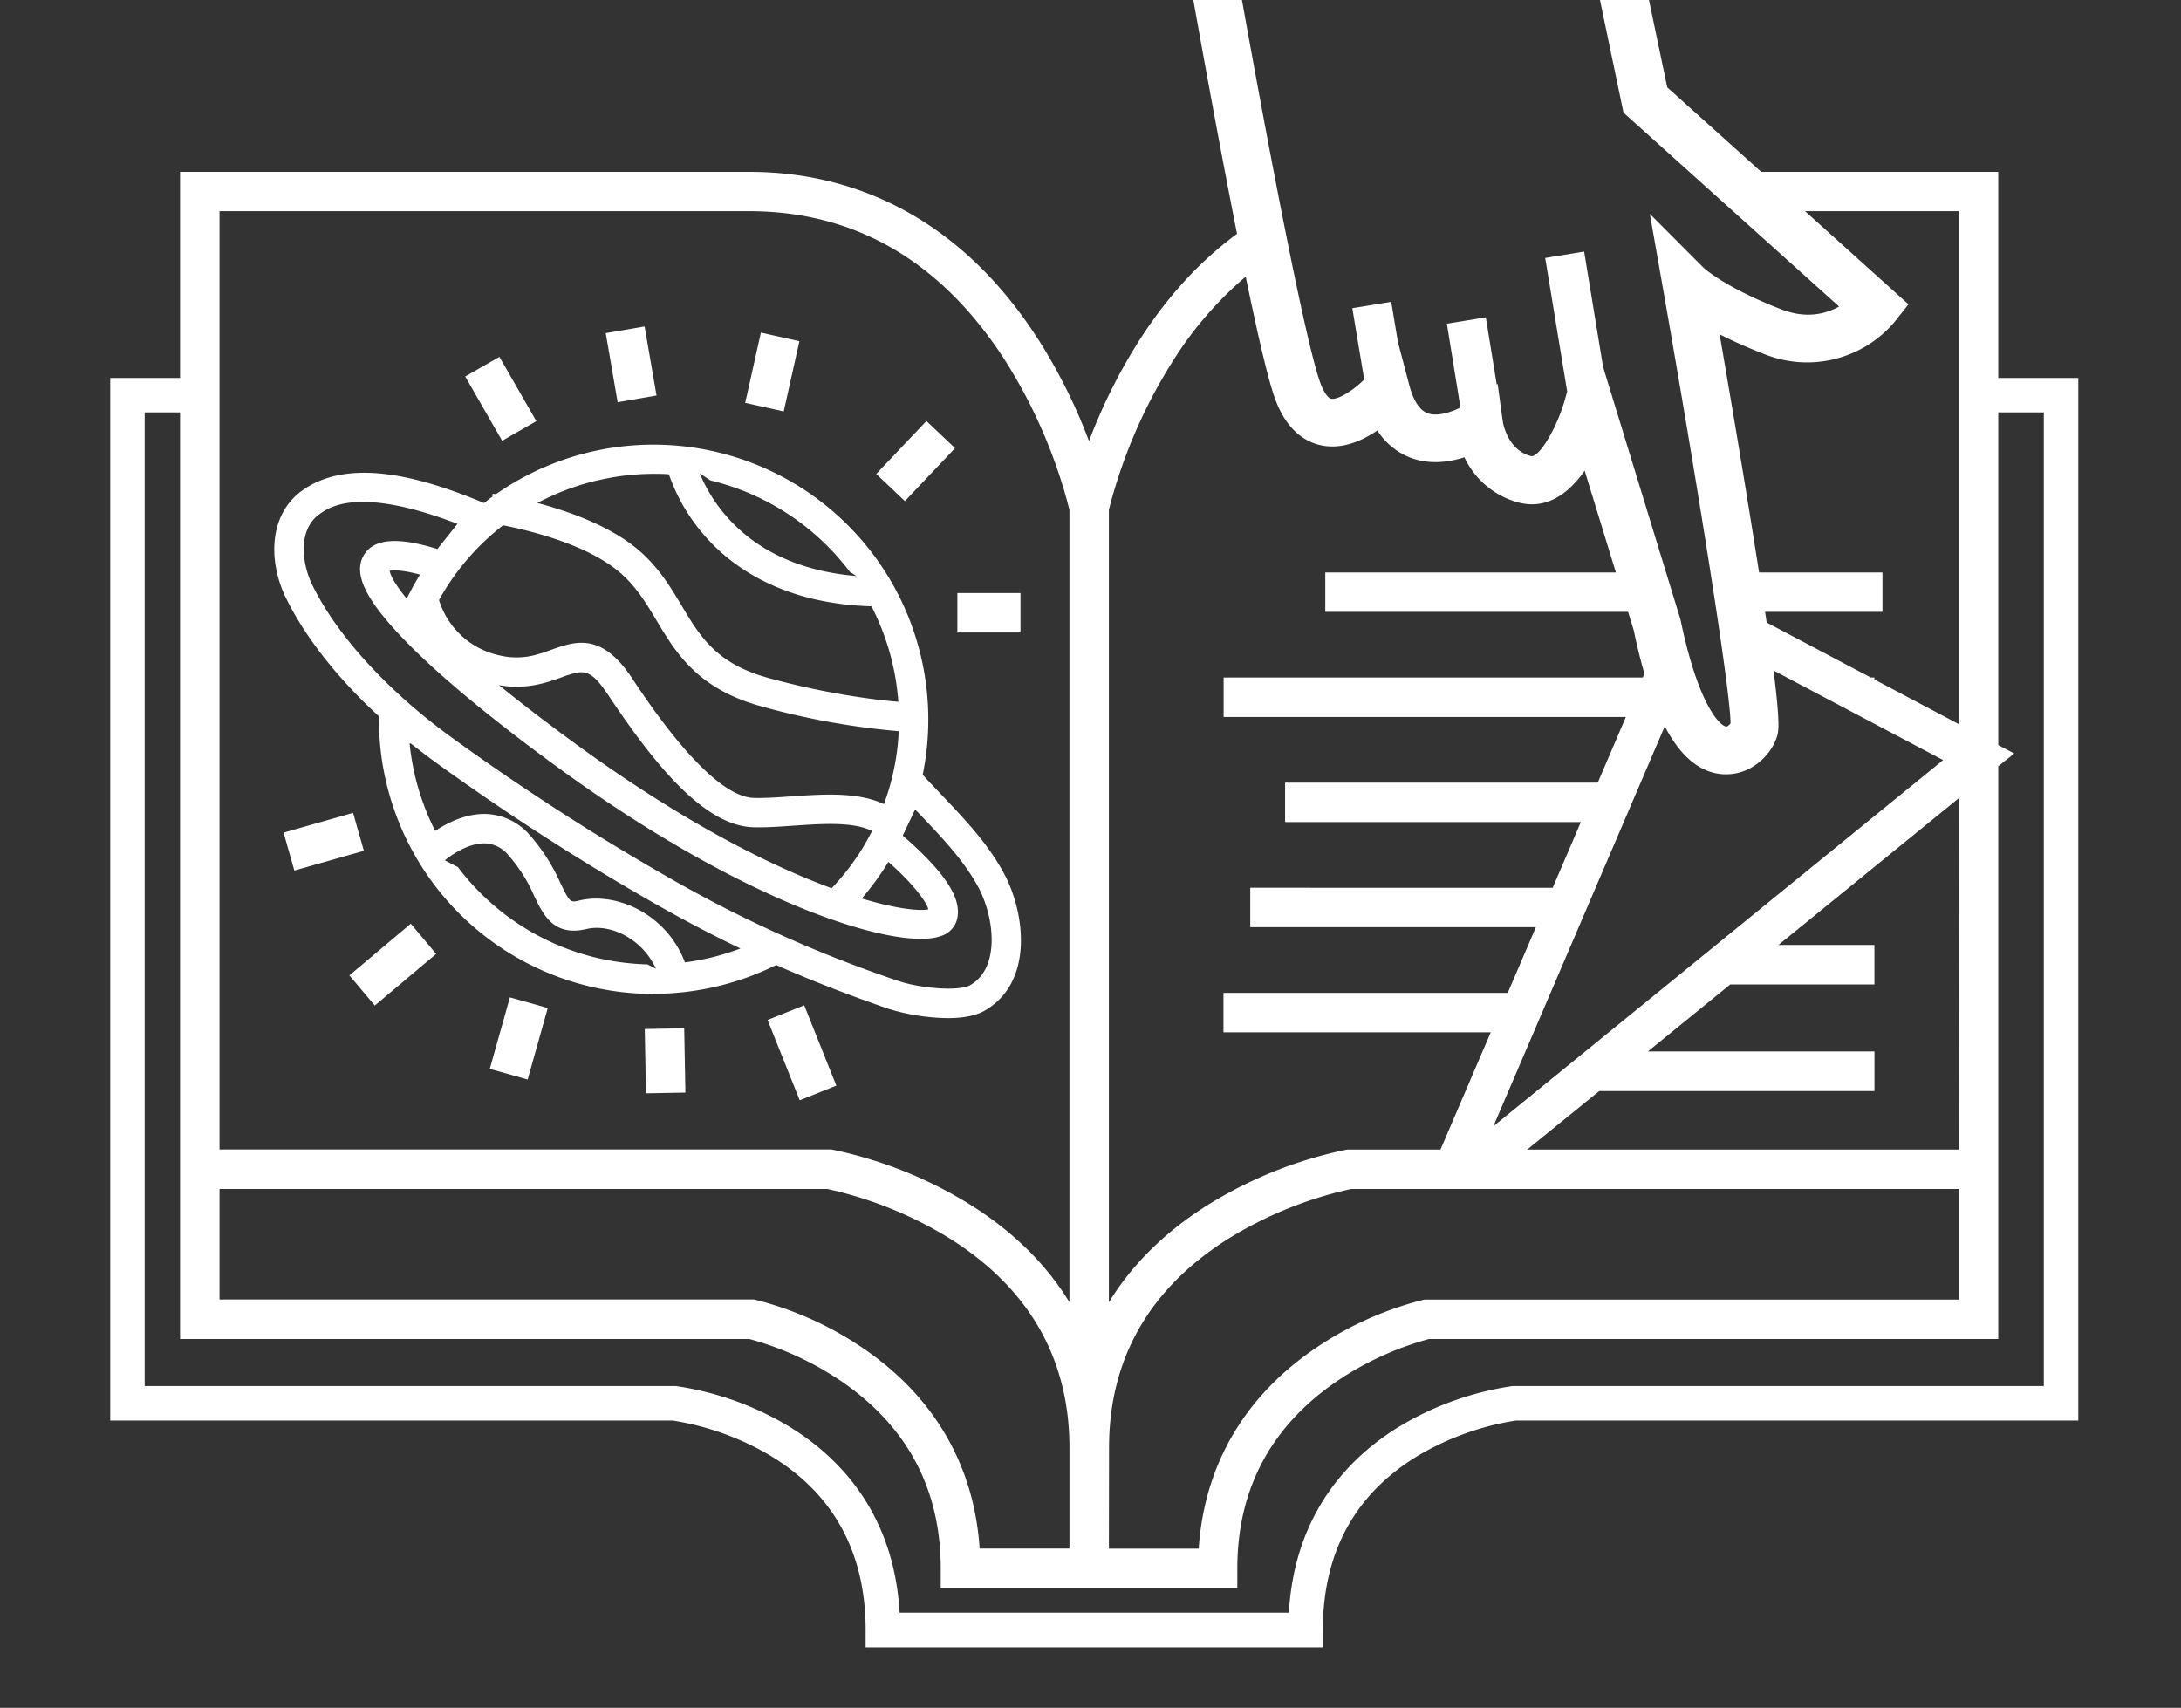 <?xml version="1.0" encoding="UTF-8" standalone="no"?>
<svg
   xmlns:dc="http://purl.org/dc/elements/1.1/"
   xmlns:cc="http://creativecommons.org/ns#"
   xmlns:rdf="http://www.w3.org/1999/02/22-rdf-syntax-ns#"
   xmlns:svg="http://www.w3.org/2000/svg"
   xmlns="http://www.w3.org/2000/svg"
   xmlns:sodipodi="http://sodipodi.sourceforge.net/DTD/sodipodi-0.dtd"
   xmlns:inkscape="http://www.inkscape.org/namespaces/inkscape"
   inkscape:version="1.0 (4035a4f, 2020-05-01)"
   sodipodi:docname="book-dark.svg"
   version="1.1"
   viewBox="0 0 681.61 533.78"
   data-name="Layer 1"
   id="Layer_1">
  <rect x="0" y="0" width="681.61" height="533.78" fill="#333333" stroke="none"/>
  <sodipodi:namedview
     inkscape:current-layer="Layer_1"
     inkscape:window-maximized="0"
     inkscape:window-y="25"
     inkscape:window-x="0"
     inkscape:cy="266.89"
     inkscape:cx="340.805"
     inkscape:zoom="1.0284474"
     showgrid="false"
     id="namedview864"
     inkscape:window-height="480"
     inkscape:window-width="787"
     inkscape:pageshadow="2"
     inkscape:pageopacity="0"
     guidetolerance="10"
     gridtolerance="10"
     objecttolerance="10"
     borderopacity="1"
     bordercolor="#666666"
     pagecolor="#ffffff" />
  <defs
     id="defs835">
    <style
       id="style833">.cls-1{fill:#fff;}</style>
  </defs>
  <rect
     style="fill:none"
     id="rect837"
     height="534.81"
     width="681.61"
     y="-0.46"
     x="0.36" />
  <path
     id="path839"
     d="M624.5,118.12V53.71H550.42L521.05,27.3l-5.86-28H499.88l7.5,35.91,67.38,60.6c-4.06,2.26-10.19,3.92-18,.9-17.74-6.86-24.33-13-24.33-13L515.61,66.84l4.12,23.41c10.39,59,21.1,125.45,21.1,135.85-.36.48-1,1-1.31,1-2-.19-8.81-6.76-14.34-33.49L501,114.69l-5.92-36.06-12.17,2,6.86,41.7-.42,1.58c-2.7,10.12-8.52,19.24-10.86,18.64-6.23-1.55-8.2-7.9-8.71-10.11l-.29-1.79L468.05,120l-.29.18-3.41-21-12.17,2,4.24,26.19c-2.66,1.33-7.21,3-10.41,1.72-3-1.19-4.7-5.36-5.56-8.65l-3.57-13.56,0,0-2.09-12.55-12.16,2,3.72,22.29c-3.41,3.36-8.12,6.4-10.34,6-1-.2-2.35-2.13-3.37-4.92C408,107,396.92,48.87,388-.74H372.81c4,22.45,9.06,50,13.79,73.82-11.39,8.35-21.55,19.34-30.26,32.85a172,172,0,0,0-16,31.93,171.29,171.29,0,0,0-15.95-31.93l-.33-.49c-1.11-1.71-2.24-3.37-3.4-5C299,69.84,269.13,53.71,234.06,53.71H56.27v64.41H34.44V444H210.28a86.1,86.1,0,0,1,30.53,11c19.72,11.92,29.72,30.25,29.72,54.49v5.38H413.42v-5.38c0-24.24,10-42.57,29.72-54.49a86.16,86.16,0,0,1,30.54-11H649.51V118.12Zm-87.08-13.63a150.53,150.53,0,0,0,13.92,6.16,35.82,35.82,0,0,0,40.72-10l4.38-5.53L564.12,66h48V226.3L585.8,212.37v-.61h-1.14l-32.54-17.19c-.15-1.07-.32-2.18-.49-3.33h36.68V178.92H549.75c-1.1-7-2.37-15-3.86-24.13C542.82,136,539.64,117.35,537.42,104.49ZM68.6,371.62h190a123.19,123.19,0,0,1,38.24,15.48c24.81,15.6,37.39,37.61,37.39,65.43V484H306.16c-1.66-25.38-13.7-46.61-35.06-61.67a105.83,105.83,0,0,0-34.89-16.05l-.65-.14H68.6Zm278,80.91c0-27.82,12.58-49.83,37.38-65.43a123.13,123.13,0,0,1,38.25-15.48h190v34.56h-167l-.65.14a105.83,105.83,0,0,0-34.89,16.05c-21.36,15.06-33.4,36.29-35.06,61.67H346.55Zm265.62-93.24H477.28L499.81,341h86V328.63H515l25.74-20.95H585.8V295.35h-30l56.34-45.86ZM538.65,242c.3,0,.6,0,.91,0,7.71,0,13.81-5.83,15.71-11.56.55-1.64,1.18-3.53-1-20.88l53,28L466.72,352l53.56-125C525.32,236.65,531.41,241.6,538.65,242Zm-192.1-82.67a161.64,161.64,0,0,1,20.35-47.05,114,114,0,0,1,22.41-25.82c3.71,18,7,32.31,9.23,38.31,3.83,10.42,10.12,13.63,14.71,14.49,6.39,1.19,12.51-1.52,17.2-4.72A21.53,21.53,0,0,0,440.66,143c6,2.32,12.22,1.46,17-.07a26.06,26.06,0,0,0,17.17,14.19c9.4,2.35,16.21-4,20.41-10L505,178.92H414.18v12.32h94.63l1.76,5.72q1.55,7.42,3.35,13.6l-.51,1.2h-131v12.33H508.12l-8.79,20.53H401.62v12.32h92.43l-8.8,20.53H390.73v12.32H480l-8.8,20.53H382.36v12.32h83.53l-15.71,36.65H421.06l-.53.09a132.86,132.86,0,0,0-42.8,17.07c-13.45,8.38-23.9,18.68-31.18,30.59ZM68.6,66H234.06c33.07,0,59.92,15.56,79.81,46.27a161.87,161.87,0,0,1,20.35,47.05V407c-7.28-11.91-17.73-22.21-31.18-30.59a132.86,132.86,0,0,0-42.8-17.07l-.53-.09H68.6ZM638.74,433.21H473.34l-.6,0a95.44,95.44,0,0,0-34.82,12.3c-15.25,9.12-33.28,26.58-35.12,58.53H281.15c-1.83-31.95-19.86-49.41-35.12-58.53a95.38,95.38,0,0,0-34.82-12.3l-.3,0H45.21V128.89H56.27V418.5h177.9A95.64,95.64,0,0,1,264,432.45c19.93,14.05,30,33.48,30,57.75v6.16h92.69V490.2c0-24.13,10-43.48,29.71-57.52A96.47,96.47,0,0,1,446.6,418.5H624.5v-179l5-4-5-2.62V128.89h14.24Z"
     class="cls-1" />
  <path
     id="path841"
     d="M204.12,310.62a86.48,86.48,0,0,0,38.45-9c11,4.86,22.5,9.32,35.07,13.67a65.58,65.58,0,0,0,18.56,2.92c4.36,0,8.55-.61,11.56-2.35,15.3-8.82,12.71-30.38,6-42.88-5-9.29-12.21-16.87-19.16-24.19-1.67-1.76-3.34-3.52-5-5.29-.41-.44-.82-.89-1.24-1.33A85.92,85.92,0,0,0,155,154.45l-1-.14-.13.91c-.87.64-1.73,1.3-2.58,2-17.07-7.11-41.07-14.94-56.58-4.1-11.1,7.76-10.64,22.76-5.52,33.41,3.78,7.84,12.13,21.66,29.24,37.35a85.77,85.77,0,0,0,85.69,86.77ZM258,248.37c-3.58.06-7.2.3-10.69.54-4.2.3-8.18.57-11.63.49-9.81-.23-22.47-15.35-31-27.07-3.12-4.3-5.68-8.14-7.33-10.62-9.46-14.18-17.71-11.24-25-8.64-1.38.49-2.77,1-4.23,1.4a22.8,22.8,0,0,1-11.89.4A25.31,25.31,0,0,1,138,189.74a22.43,22.43,0,0,1-.8-2.18c.58-1.05,1.18-2.1,1.82-3.13a76.65,76.65,0,0,1,18.2-20.25,132.3,132.3,0,0,1,14.1,3.56c7.59,2.38,16,5.89,22,10.85.51.42,1,.85,1.48,1.29,4.51,4.23,7.4,9.06,10.45,14.16,6,10,12.77,21.31,32.78,26.75a232.37,232.37,0,0,0,42.85,7.74,75.26,75.26,0,0,1-4.64,22.8C271,248.84,264.59,248.27,258,248.37ZM131.26,179.6c-1.53,2.46-2.9,5-4.15,7.51-3.62-4.42-5.09-7.25-5.34-8.71,1-.2,3.68-.36,9.49,1.19Zm44.23,32.1a33.68,33.68,0,0,1,4.58-1.41c2.84-.56,4.87.17,7.72,3.77.61.77,1.26,1.68,2,2.74,13.62,20.44,29.71,41.38,45.72,41.76,3.87.1,8.06-.19,12.49-.5,8.87-.61,18.74-1.29,24.53,1.67-.94,1.83-1.94,3.65-3,5.42a76.4,76.4,0,0,1-9.62,12.47c-19.17-7.05-46.37-20.59-79.85-45-9.43-6.88-17.39-13-24.12-18.49C164.39,215.66,170.76,213.39,175.49,211.7ZM277.26,270c.12-.21.23-.41.36-.62,6.86,6,11.74,12,12.52,14.83-2.81.58-9.95-.12-20.82-3.39A85.83,85.83,0,0,0,277.26,270ZM222.07,150.17a77.15,77.15,0,0,1,43.49,28.52l2.05,1.34c-33-2.76-45-22.58-48.92-32.07Zm-35.38,0a77,77,0,0,1,17.71-2.07c1.55,0,3.1,0,4.64.15a58.07,58.07,0,0,0,11.13,19.14c8.48,9.73,24.35,21.3,52.19,22.11a77.47,77.47,0,0,1,8.39,29.83c-1.72-.13-3.86-.34-6.38-.64a240.67,240.67,0,0,1-34-6.73c-16.44-4.47-21.48-12.87-27.31-22.61l-.81-1.35c-3-5-6.25-10.1-11.24-14.79-8.86-8.31-22.68-13.25-33.07-16A76.75,76.75,0,0,1,186.69,150.15ZM97.46,182.53c-2.92-6.07-4.66-16.91,2.5-21.92,1.74-1.22,5.35-3.74,13.45-3.74,6.5,0,15.91,1.63,29.56,6.86l-6.28,7.87c-8.89-2.76-19.57-4.68-23.19,2.29-3,5.68.87,13.58,12.4,25.61,10.52,11,27.36,25,48.69,40.54C234.5,283.7,281.28,297.21,294,292.57a7.47,7.47,0,0,0,5.09-5.2c1.28-5.13-1.73-11.23-9.49-19.21-2.72-2.8-5.49-5.27-7.48-7L286,253l2,2.06c6.54,6.89,13.31,14,17.74,22.23,5,9.33,6.95,25.15-2.49,30.59-3.63,2.09-15.78,1-22.54-1.3a399.53,399.53,0,0,1-74-33.61,750.11,750.11,0,0,1-64.9-42C121.31,216.22,105.16,198.55,97.46,182.53Zm30.89,49.81q3.79,3,8,6.09a762,762,0,0,0,65.69,42.49c10,5.76,19.58,10.85,29.35,15.53a76.78,76.78,0,0,1-17.34,4.35c-5.58-14.86-21.1-22.14-32.93-19.36-2.87.68-3,.71-5.94-5.35A58.42,58.42,0,0,0,165.55,261a18.85,18.85,0,0,0-13.63-6.59c-6.29-.19-12.08,2.74-15.91,5.29a77.34,77.34,0,0,1-8-27.33ZM143.09,271,139,268.89c2.31-1.84,7.52-5.45,12.64-5.29a9.86,9.86,0,0,1,7.16,3.59,48.83,48.83,0,0,1,8.16,12.87c.7,1.45,1.42,2.95,2.25,4.35,2.39,4,5.74,7.21,12.26,6.3.58-.09,1.18-.2,1.8-.34,7.57-1.79,17.53,3.13,21.73,12.42l-2.69-1.38A76.45,76.45,0,0,1,143.09,271Z"
     class="cls-1" />
  <rect
     id="rect843"
     transform="translate(-41.29 94.46) rotate(-29.86)"
     height="23.17"
     width="12.33"
     y="113.07"
     x="150.34"
     class="cls-1" />
  <rect
     id="rect845"
     transform="translate(-16.48 35.17) rotate(-9.78)"
     height="21.9"
     width="12.33"
     y="102.91"
     x="191.08"
     class="cls-1" />
  <rect
     id="rect847"
     transform="translate(75.26 326.49) rotate(-77.41)"
     height="12.33"
     width="22.49"
     y="110.12"
     x="230.12"
     class="cls-1" />
  <rect
     id="rect849"
     transform="translate(-15.26 252.69) rotate(-46.54)"
     height="12.33"
     width="22.8"
     y="137.93"
     x="274.75"
     class="cls-1" />
  <rect
     id="rect851"
     height="12.33"
     width="19.72"
     y="185.36"
     x="299.2"
     class="cls-1" />
  <rect
     id="rect853"
     transform="translate(-68.01 37.64) rotate(-15.85)"
     height="12.33"
     width="22.59"
     y="256.9"
     x="89.88"
     class="cls-1" />
  <rect
     id="rect855"
     transform="translate(-165.3 149.82) rotate(-40.08)"
     height="12.33"
     width="25.07"
     y="295.35"
     x="110.21"
     class="cls-1" />
  <rect
     id="rect857"
     transform="matrix(0.27, -0.96, 0.96, 0.27, -193.75, 393.54)"
     height="12.33"
     width="23.27"
     y="318.64"
     x="151.57"
     class="cls-1" />
  <rect
     id="rect859"
     transform="translate(-6.1 3.91) rotate(-1.06)"
     height="20.1"
     width="12.33"
     y="321.49"
     x="201.69"
     class="cls-1" />
  <rect
     id="rect861"
     transform="translate(-104.32 116.69) rotate(-21.81)"
     height="27.04"
     width="12.33"
     y="315.51"
     x="244.48"
     class="cls-1" />
</svg>
